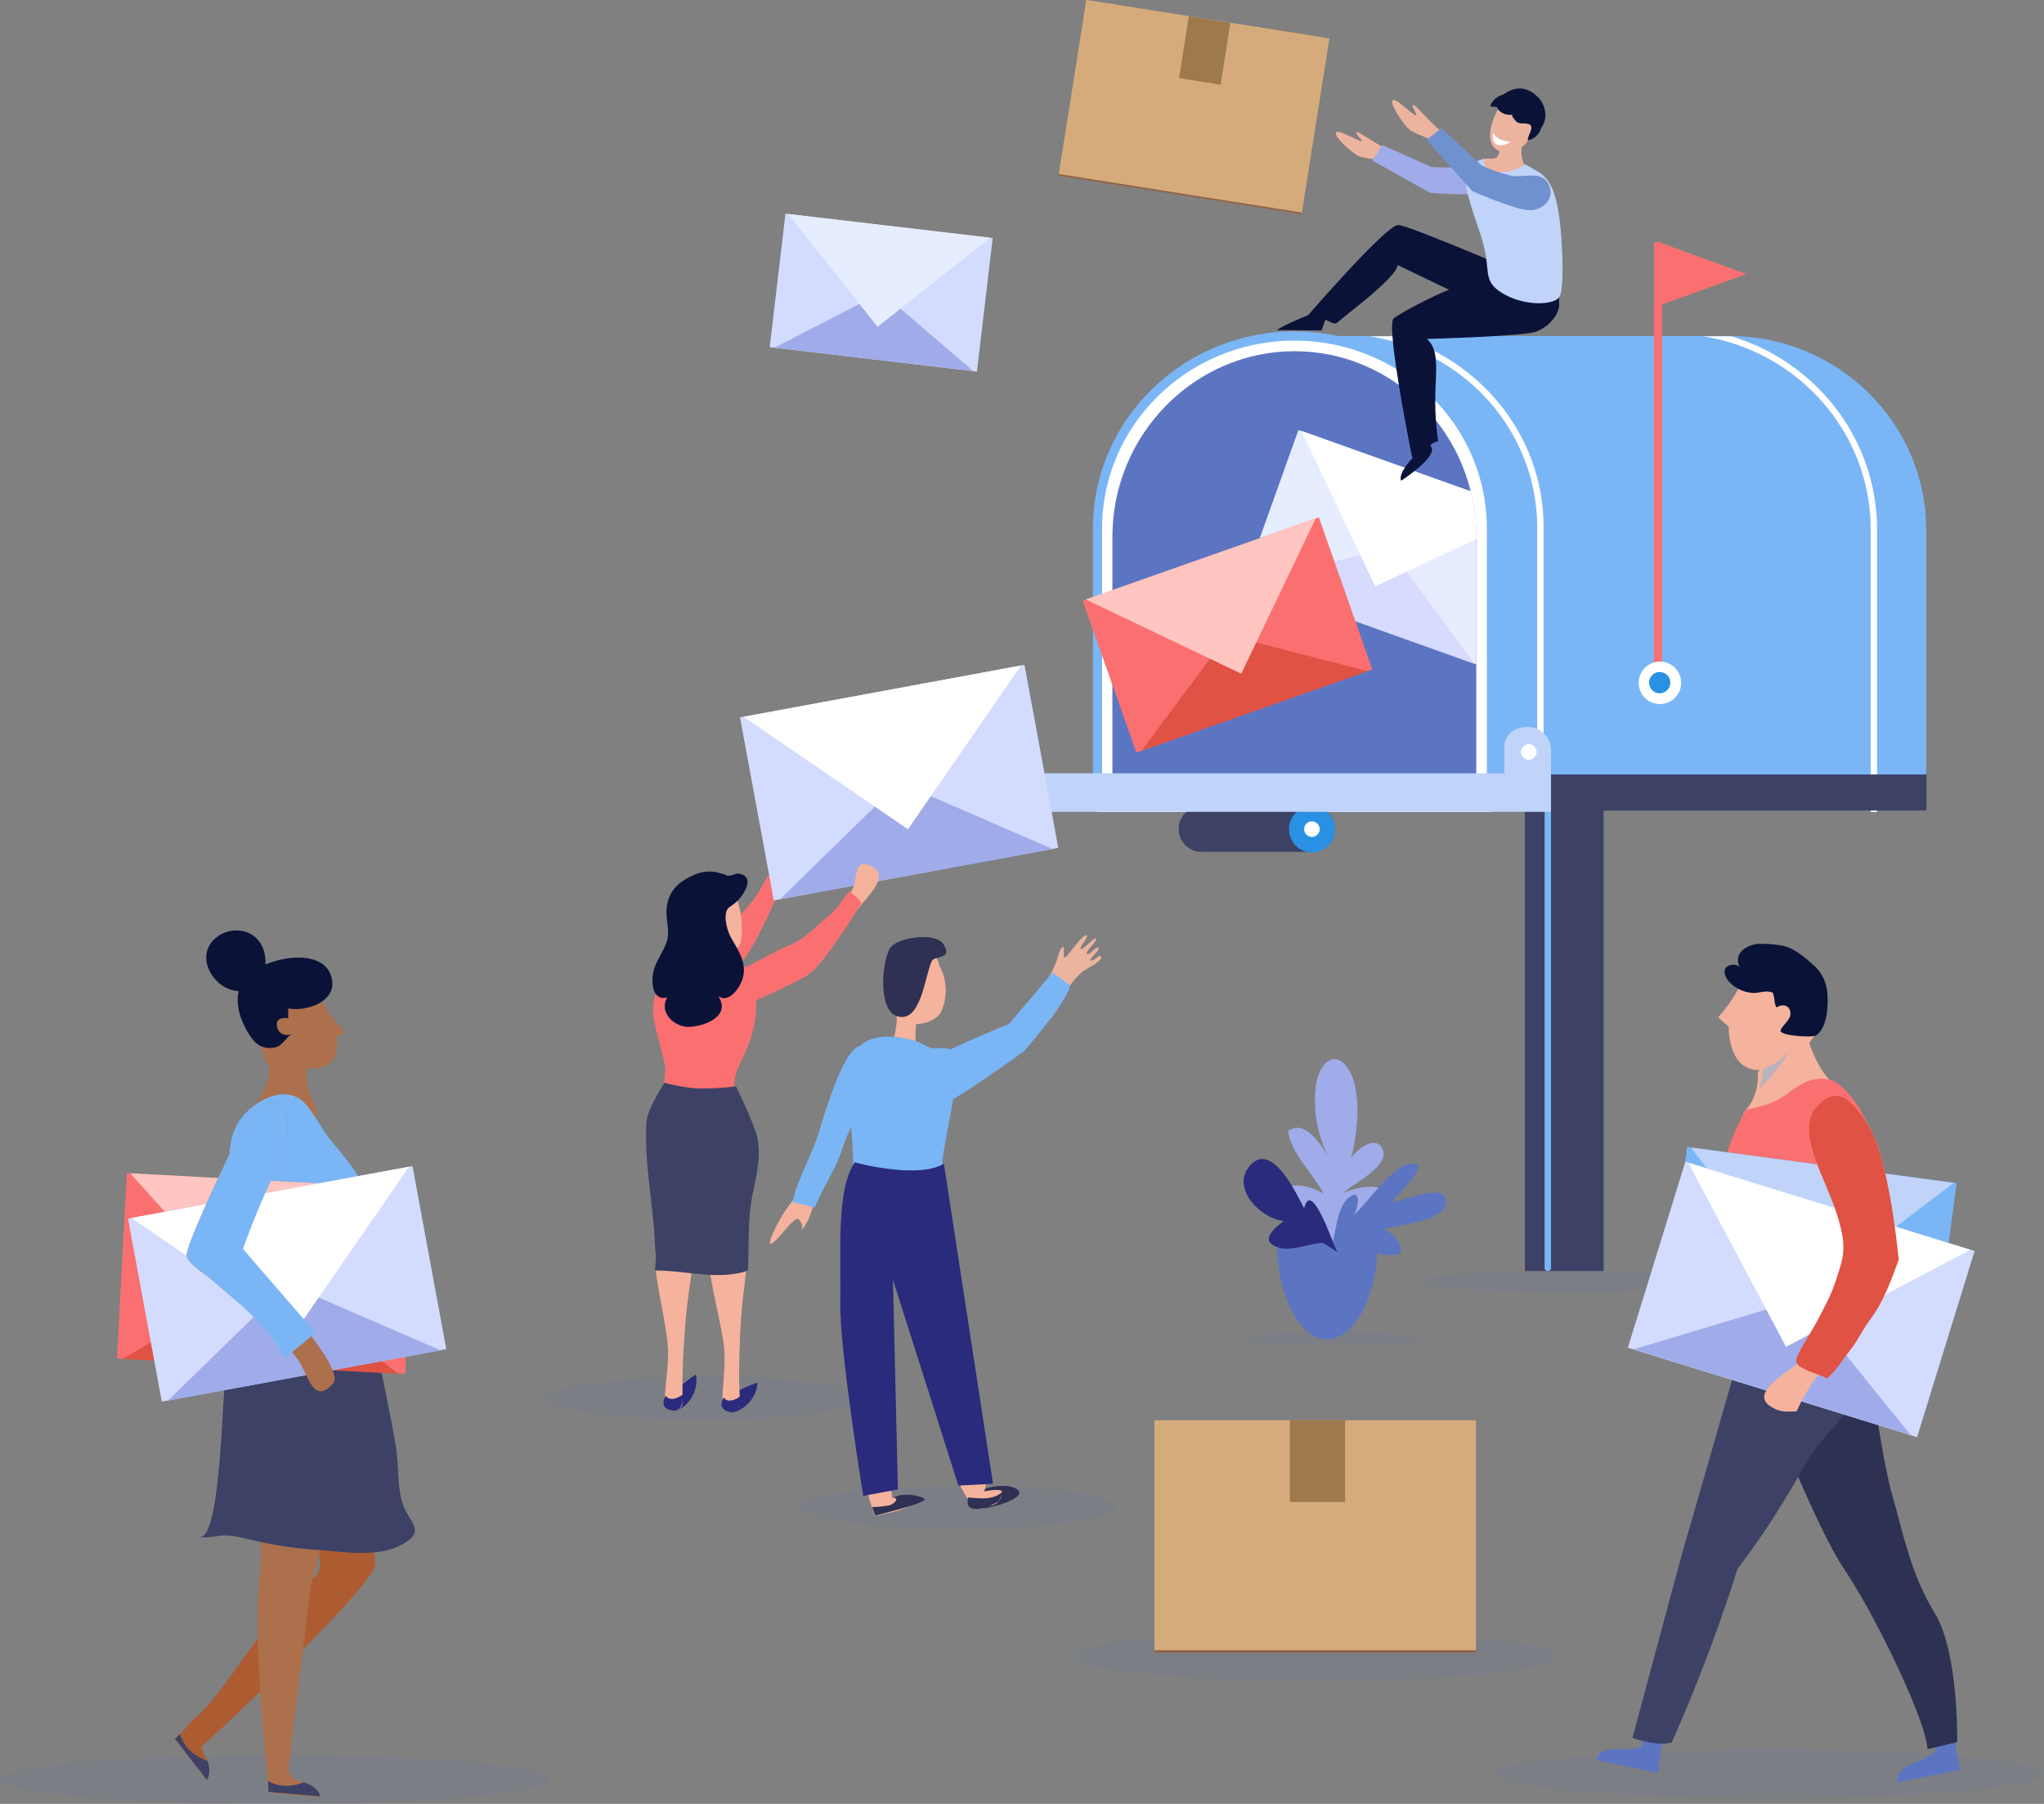 <svg id="Layer_1" data-name="Layer 1" xmlns="http://www.w3.org/2000/svg" viewBox="0 0 578 510"><rect x="0" y="0" width="578" height="510" fill="#808080" stroke="none"/><defs><style>.cls-2,.cls-6{fill:#5c75c3}.cls-2{opacity:.09;isolation:isolate}.cls-3{fill:#3d4166}.cls-4{fill:#7ab6f6}.cls-5{fill:#fff}.cls-7{fill:#2a90e4}.cls-8{fill:#bfd4f8}.cls-9{fill:#fa7071}.cls-10{fill:#f5b29c}.cls-11{fill:#2a2b7c}.cls-12{fill:#d3dcff}.cls-13{fill:#a0ace9}.cls-14{fill:#0b1238}.cls-16{fill:#e6edff}.cls-18{fill:#df5244}.cls-19{fill:#ffc5c0}.cls-20{fill:#ecb49f}.cls-21{fill:#7091d0}.cls-25{fill:#2e3054}.cls-27{fill:#ad704d}.cls-28{fill:#d6ab7b}.cls-29{fill:#8e644b}.cls-30{fill:#9e794b}</style><clipPath id="clip-path"><path d="M417.46 228.49v-76.7c0-29-23.1-52.5-51.4-52.5s-51.5 23.6-51.5 52.5v76.6z" fill="none"/></clipPath></defs><g id="Group_878" data-name="Group 878"><path id="Path_2" data-name="Path 2" class="cls-2" d="M155.47 503.11c0 3.8-34.8 6.9-77.7 6.9s-77.7-3.1-77.7-6.9 34.8-6.9 77.7-6.9 77.7 3 77.7 6.9z"/><path id="Path_3" data-name="Path 3" class="cls-2" d="M578 501.51c0 3.8-34.8 6.9-77.7 6.9s-77.7-3.1-77.7-6.9 34.8-6.9 77.7-6.9 77.7 3.1 77.7 6.9z"/><path id="Path_122" data-name="Path 122" class="cls-2" d="M440.57 468.31c0 3.8-30.8 6.9-68.7 6.9s-68.7-3.1-68.7-6.9 30.8-6.9 68.7-6.9 68.7 3.1 68.7 6.9z"/><path id="Path_4" data-name="Path 4" class="cls-2" d="M489.87 362.41c0 1.7-20 3.1-44.7 3.1s-44.7-1.4-44.7-3.1 20-3.1 44.7-3.1 44.7 1.4 44.7 3.1z"/><path id="Path_5" data-name="Path 5" class="cls-2" d="M243.77 395.31c0 3.4-20 6.1-44.7 6.1s-44.7-2.8-44.7-6.1 20-6.1 44.7-6.1 44.7 2.7 44.7 6.1z"/><path id="Path_7" data-name="Path 7" class="cls-2" d="M401.57 378.51c0 1.1-11.4 2-25.4 2s-25.4-.9-25.4-2 11.4-2 25.4-2 25.4.9 25.4 2z"/><path id="Path_8" data-name="Path 8" class="cls-2" d="M315.67 426.11c0 3.4-20 6.1-44.7 6.1s-44.7-2.8-44.7-6.1 20-6.1 44.7-6.1 44.7 2.7 44.7 6.1z"/><g id="Group_21" data-name="Group 21"><g id="Group_4" data-name="Group 4"><path id="Rectangle_8" data-name="Rectangle 8" class="cls-3" d="M437.58 222.14h15.9v137.2h-15.9z"/></g><g id="Group_5" data-name="Group 5"><path id="Rectangle_9" data-name="Rectangle 9" class="cls-3" d="M431.22 222.14h6.4v137.2h-6.4z"/></g><g id="Group_6" data-name="Group 6"><path id="Path_9" data-name="Path 9" class="cls-4" d="M366 95h123c30.8 0 55.7 24.6 55.7 54.9v77.9H310.3v-77.9c0-30.27 24.9-54.9 55.7-54.9z"/></g><g id="Group_7" data-name="Group 7"><path id="Path_10" data-name="Path 10" class="cls-5" d="M310.3 229.56v-78.9a55.7 55.7 0 0 1 111.4 0v78.9z"/></g><g id="Group_8" data-name="Group 8"><path id="Path_11" data-name="Path 11" class="cls-4" d="M310.35 228a1.32 1.32 0 0 0 1.3-1.3v-77.3c0-29.3 24.4-53.1 54.4-53.1s54.4 23.8 54.4 53.1v77.2a1.3 1.3 0 0 0 2.6 0v-77.2c0-30.7-25.6-55.7-57-55.7s-57 25-57 55.7v77.2a1.24 1.24 0 0 0 1.3 1.4z"/></g><path id="Path_12" data-name="Path 12" class="cls-5" d="M387.29 95.08h8c23.8 7.1 41.2 28.5 41.2 53.9v78.8a.9.9 0 0 1-1.8 0V149c-.1-27.22-20.6-49.72-47.4-53.92z"/><path id="Path_13" data-name="Path 13" class="cls-5" d="M481.59 95.08h8c23.8 7.1 41.2 28.9 41.2 54.6v79.9H529v-79.9c0-27.5-20.61-50.4-47.41-54.6z"/><g id="Group_9" data-name="Group 9"><path id="Rectangle_10" data-name="Rectangle 10" class="cls-3" d="M419.05 218.96h125.7v10.2h-125.7z"/></g><g id="Group_10" data-name="Group 10"><path id="Path_14" data-name="Path 14" class="cls-4" d="M437.69 359.3a.81.81 0 0 0 .9-.7v-140a.81.81 0 0 0-.9-.7.89.89 0 0 0-.9.7v140a.81.81 0 0 0 .9.7z"/></g><g id="Group_11" data-name="Group 11"><path id="Path_15" data-name="Path 15" class="cls-6" d="M417.46 228.49v-76.7c0-29-23.1-52.5-51.4-52.5s-51.5 23.6-51.5 52.5v76.6z"/></g><g id="Group_12" data-name="Group 12"><path id="Path_16" data-name="Path 16" class="cls-3" d="M339.7 227.93H371a6.45 6.45 0 0 1 0 12.9h-30v-.1a4.87 4.87 0 0 1-1.2.1 6.45 6.45 0 0 1-.1-12.9z"/></g><g id="Group_13" data-name="Group 13"><path id="Path_17" data-name="Path 17" class="cls-7" d="M364.53 234.36A6.5 6.5 0 1 0 371 228a6.4 6.4 0 0 0-6.5 6.4z"/></g><g id="Group_14" data-name="Group 14"><path id="Path_18" data-name="Path 18" class="cls-5" d="M368.78 234.41a2.2 2.2 0 1 0 2.2-2.2 2.22 2.22 0 0 0-2.2 2.2z"/></g><g id="Group_15" data-name="Group 15"><path id="Path_19" data-name="Path 19" class="cls-8" d="M290.39 218.62h135v-7.4c0-3.7 3-5.7 6.6-5.7a6.59 6.59 0 0 1 6.6 6.6v17.4h-148.2a5 5 0 0 1-5-5c0-2.8 2.3-5.9 5-5.9z"/></g><g id="Group_16" data-name="Group 16"><path id="Path_20" data-name="Path 20" class="cls-5" d="M430.1 212.6a2.2 2.2 0 1 0 2.2-2.2 2.22 2.22 0 0 0-2.2 2.2z"/></g><g id="Group_17" data-name="Group 17"><path id="Rectangle_11" data-name="Rectangle 11" class="cls-9" d="M467.71 68.48h2.3v124h-2.3z"/></g><g id="Group_18" data-name="Group 18"><path id="Path_21" data-name="Path 21" class="cls-9" d="M469.14 86.38l24.7-8.9-24.7-9z"/></g><g id="Group_19" data-name="Group 19"><path id="Path_22" data-name="Path 22" class="cls-5" d="M463.39 193.05a6 6 0 1 0 6-6 6 6 0 0 0-6 6z"/></g><g id="Group_20" data-name="Group 20"><path id="Path_23" data-name="Path 23" class="cls-7" d="M466.33 193a3 3 0 1 0 3-3 3 3 0 0 0-3 3z"/></g></g><path id="Path_24" data-name="Path 24" class="cls-10" d="M219.17 254.51c.9-4 10.8-13.5 2-15-4-.7-2.4 4.2-3.2 6.9-.8 3-3 5.4.2 7.8z"/><path id="Path_25" data-name="Path 25" class="cls-9" d="M221.07 250.31s-7.9 18.7-11.8 22.1-10.8 7.4-16.6 11.4c-.5-3.8-2.4-5.4-4.8-8.3 5.5-3.9 11.3-8.3 15.3-10.8s6.3-6.3 8.7-8.9 3.6-5.3 5.3-8.3c1.4.9 2.6 1.8 3.9 2.8z"/><path id="Path_26" data-name="Path 26" class="cls-11" d="M196.77 388.61s-9.5 5.9-6.9 9.2c2.3 2.8 8.2-3.5 6.9-9.2z"/><path id="Path_27" data-name="Path 27" class="cls-10" d="M197.17 265.61s1.4 6.1-.9 9.9c0 0 8.1.4 10.7-2l-2.3-5.5s3.3 1.1 4.4-.6 1.1-9.7-1-13.8-9.3-7.2-12.3-.4a12.74 12.74 0 0 0 1.4 12.4z"/><path id="Path_28" data-name="Path 28" class="cls-9" d="M211.87 275a5.61 5.61 0 0 0-3.7-3.2c-2.8-.6-6.7-1.3-9.6-.9a22.81 22.81 0 0 0-10.6 4.5s-4.6 6.2-2.9 13.8 3.4 11.8 3 14.5-.7 10.2-1.9 13.1c0 0 27 2.5 23-5.2s1.2-10.5 3.6-19.7c1.4-5.3 1.6-10.9-.6-16.1a1.14 1.14 0 0 0-.3-.8z"/><g id="Group_22" data-name="Group 22"><path id="Rectangle_12" data-name="Rectangle 12" class="cls-12" transform="rotate(-10.46 254.166 221.228)" d="M213.35 194.97h81.8v52.6h-81.8z"/><path id="Path_29" data-name="Path 29" class="cls-13" d="M220.55 254.25l33.8-33 43.4 18.8z"/><path id="Path_30" data-name="Path 30" class="cls-5" d="M288.75 188.15l-32 46.3-46.5-31.8z"/></g><path id="Path_31" data-name="Path 31" class="cls-10" d="M241.27 259.11c1.5-3.9 12.6-11.8 4.1-14.6-3.8-1.3-3 3.9-4.1 6.4-1.3 2.8-3.7 5-.9 7.8z"/><path id="Path_32" data-name="Path 32" class="cls-9" d="M243.67 255.21s-10.5 17.3-14.9 20.2-11.8 5.8-18 8.9c.1-3.9-1.6-5.7-3.6-8.9 6-3.1 12.4-6.6 16.7-8.5s7.1-5.3 9.9-7.5 4.3-4.7 6.4-7.5a27.73 27.73 0 0 1 3.5 3.3z"/><path id="Path_33" data-name="Path 33" class="cls-10" d="M186.67 311.71s-3.1 9.8.3 24.2c2.1 8.8-1.7 13.8-1.8 19.5s3.3 18.8 3.7 25.6-2.1 16.7 0 16.9 2.6 1.3 3.9-.3c.4-.6.2-7.4.2-7.4s.3-15 1.9-25.4 2.1-21.4 1.7-25.4 1.2-15.2 1.2-15.2-6-13.9-11.1-12.5z"/><path id="Path_34" data-name="Path 34" class="cls-11" d="M188.27 394.61s1.1 2.2 4.8-.3c0 0 .4 4.7-2.6 4.5s-3.47-2.2-2.2-4.2z"/><path id="Path_35" data-name="Path 35" class="cls-11" d="M214.17 390.91s-10.7 3.4-9 7.2c1.6 3.3 8.9-1.3 9-7.2z"/><path id="Path_36" data-name="Path 36" class="cls-10" d="M201 312.31s-2.9 9.9.9 24.2c2.3 8.7-1.3 13.9-1.4 19.5s3.7 18.7 4.3 25.5-1.7 16.7.4 16.9 2.7 1.2 3.8-.4c.4-.6 0-7.4 0-7.4s-.1-15 1.3-25.4 1.5-21.4 1.1-25.4.9-15.3.9-15.3-6.23-13.7-11.3-12.2z"/><path id="Path_37" data-name="Path 37" class="cls-11" d="M204.67 395.11s1.1 2.2 4.8-.4c0 0 .5 4.7-2.5 4.5s-3.6-2.1-2.3-4.1z"/><path id="Path_38" data-name="Path 38" class="cls-14" d="M203.47 246.81c.6.2 1.1.3 1.6.5 1 .4.5.3 1.6.2.7-.1 1.5-.7 2.4-.5 4.9 1 .8 6.6-1.1 8.2s-2.6 1.2-2.8 4.1a13.57 13.57 0 0 0 1.9 6.4c2.3 4 4.7 7.7 2.3 12.5-1.1 2.2-3.7 5.3-6.3 3.4 3.7 5.4-3.3 8.4-7.9 8.7-4.3.3-9-4-6.5-8.3-4.1 1-4.5-3.9-4-6.8.6-3.2 2.6-5.6 3.7-8.5s.2-5.5.1-8.5c-.1-5.4 2.8-8.7 7.5-10.7a10.3 10.3 0 0 1 7.5-.7z"/><path id="Path_39" data-name="Path 39" class="cls-3" d="M213 336.81c-1.7 7.4-1.1 14.8-1.5 22.4-8.2 2.9-17.9-.1-26.3 0 .8-13.8-3.2-27.8-2.4-41.9.2-3.7 5.1-11.2 5.1-11.2a52.92 52.92 0 0 0 9 1.6 69.48 69.48 0 0 0 11.2-.6s5.2 10.5 6.1 14.7c.97 5.1-.2 10.1-1.2 15z"/><g clip-path="url(#clip-path)" id="Group_25" data-name="Group 25"><g id="Group_24" data-name="Group 24"><path id="Rectangle_13" data-name="Rectangle 13" class="cls-16" d="M351.86 164.39l15.3-42.8 66.7 23.8-15.4 42.8-66.6-23.8z"/><path id="Path_40" data-name="Path 40" d="M353.16 164.89l39.6-10 24.3 32.9z" style="isolation:isolate" fill="#cbcfff" opacity=".6"/><path id="Path_41" data-name="Path 41" class="cls-5" d="M433 145l-44.1 20.8-20.9-44z"/></g></g><g id="Group_26" data-name="Group 26"><path id="Rectangle_14" data-name="Rectangle 14" class="cls-12" transform="rotate(-83.27 249.188 82.735)" d="M230.19 53.23h38v59h-38z"/><path id="Path_43" data-name="Path 43" class="cls-13" d="M219 98.3l30.3-15.6 25.9 22.2z"/><path id="Path_44" data-name="Path 44" class="cls-16" d="M280.05 67.2l-31.9 25.2-25.3-31.9z"/></g><g id="Group_27" data-name="Group 27"><path id="Rectangle_15" data-name="Rectangle 15" class="cls-9" d="M306.15 169.87l66.8-23.6 15.11 43-66.7 23.5-15.21-42.9z"/><path id="Path_45" data-name="Path 45" class="cls-18" d="M322.76 212.27l24.4-32.7 39.6 10.2z"/><path id="Path_46" data-name="Path 46" class="cls-19" d="M372.06 146.57L351 190.47l-44-21z"/></g><g id="Group_30" data-name="Group 30"><path id="Path_47" data-name="Path 47" class="cls-20" d="M393.5 42.68c-2.8-.7-9.4-5.8-9.9-5.3s1.8 2.1 1.4 2.5-6-3.2-7.1-2.5 3.6 5.3 6.2 6.7c2.1 1.1 11.7 1 11.2 4.3z"/><path id="Path_48" data-name="Path 48" class="cls-13" d="M390.9 41l-2.8 4.4 16.3 9.1a102.26 102.26 0 0 0 11.3.4 27 27 0 0 0 4.9-.4c3.8-1 6.1-5.6 2.8-8.6s-7 1-10.5 1.3a56.11 56.11 0 0 1-8.2 0z"/><g id="Group_29" data-name="Group 29"><g id="Group_28" data-name="Group 28"><path id="Path_49" data-name="Path 49" class="cls-14" d="M435.6 78.72c-10.8-6.8-39.2 9.4-41.5 11.3-1.8 1.5 2.2 23.6 4.2 34.1.6 3.3 1.1 5.4 1.1 5.4s-4.1 4.2-3.2 6.4c0 0 10.5-6.8 8.5-9.6-.4-.3-.2-1 2-1.6-2.5-15.8 1.9-24.2-3.2-28.9 0 0 27.4-.7 31-2.1s11.8-8.2 1.1-15z"/><path id="Path_50" data-name="Path 50" class="cls-14" d="M438 80.72s-40.1-17.4-42.7-17.1c-3.7.4-25.4 25.5-25.4 25.5s-7.3 2.9-8.8 4.2l12.6.1 1.1-3.1s2.6 1.6 3.2 1c1.9-1.8 17.2-13 17.2-16.4l31.6 15.2c-.1.1 11.4-.12 11.2-9.4z"/></g></g><path id="Path_51" data-name="Path 51" class="cls-20" d="M430.5 37.08c-.1 2.5-.9 7.5.7 9.6 1.4 1.9 8.8 4.9 6.1 8-1.5 1.7-5 2.5-7.1 2.9-3.9.8-8.9 1.2-12.6-.5-2-.9-3.4-2.7-2.8-5 .4-1.4 1.5-2 2.2-3.2s1-3.1 2.6-3.8c1.1-.5 2.7.1 3.6-.6s1.1-2.7 1.1-3.7c.1-3.3 4.5-5.6 6.2-3.7z"/><path id="Path_52" data-name="Path 52" class="cls-20" d="M430.3 40.68a26.2 26.2 0 0 1-.1-2.8c-2-.9-5.3 1.2-6 4 0 .2-.1.5-.1.7v.6l-.7 1.2a3.1 3.1 0 0 0 2.5 1.9c1.8.1 3.6-3.9 4.4-5.6z"/><path id="Path_53" data-name="Path 53" class="cls-20" d="M423.6 30.88s-4.8 8.4-.4 11.4 7.8-1 10.2-4c2.7-3.4 3-4.7-2.1-8.3-4.9-3.5-7.7.9-7.7.9z"/><path id="Path_54" data-name="Path 54" class="cls-14" d="M421.4 30.08c.9-2.8 3.7-3.7 6.6-3.8a5.69 5.69 0 0 1 3.8.9 9.09 9.09 0 0 1 2.5 4.2z"/><path id="Path_55" data-name="Path 55" class="cls-14" d="M434.6 27.18c-5.8-5.4-11 1-11 1a1.08 1.08 0 0 0-.3.7c-.7 2.5 2.5 4 4.5 3.5-.8.2 1 2 1.1 2.1 1.1.7 2.2.2 3.3.6.1 0 .2.1.3.1l.3.2c.8 1-.8 3-.8 4.3a4.86 4.86 0 0 0 3.8-3.5c2-2.6 1.4-6.7-1.2-9z"/><path id="Path_56" data-name="Path 56" class="cls-20" d="M408.2 37.48c-2.7-1.4-8-8.2-8.6-7.8s1.3 2.5.8 2.9-5.3-4.7-6.5-4.3 2.3 6.2 4.6 8.3c1.8 1.7 11.6 3.9 10.2 7.1z"/><path id="Path_57" data-name="Path 57" class="cls-14" d="M440.3 77.78s4.4 16-9.7 16.4l-8-17.4c-.1 0 11.6.7 17.7 1z"/><path id="Path_58" data-name="Path 58" class="cls-8" d="M425.7 83.38c-6.1-3.3-4.5-5.8-5.7-11.9s-2.9-8.6-5-16.8 4.7-9.8 4.7-9.8-1.2 2.6 3.2 3.6 8.4-2 8.4-2 3.3 1.8 4.3 2.5c3.7 2.6 4.7 8.1 5.3 12.2 1.1 8 1.4 20.7.1 22.7-1.3 2.3-9.1 2.8-15.3-.5z"/><path id="Path_59" data-name="Path 59" class="cls-5" d="M427.3 40.08s-3.5.1-5.1-2.5c0 0-.5 2.6 1.1 3.3s4-.8 4-.8z"/><path id="Path_60" data-name="Path 60" class="cls-21" d="M407.6 36.18l-4.2 3.4L416.3 54s6.1 2.7 10.9 4.2a21.45 21.45 0 0 0 5 1.2c4 .3 7.9-3.4 5.6-7.5-2.1-3.9-7.2-1.4-10.7-2.3a45.62 45.62 0 0 1-8.1-2.8z"/></g><g id="Group_33" data-name="Group 33"><path id="Path_61" data-name="Path 61" class="cls-10" d="M505.64 270.13c-4.9-.9-11.8 4.4-13.8 8.8-1.7 3.9-6 8.7-6 8.7l3 2.6s-.3 10.6 6.7 12.1c4.4 1 11.8-2.1 15.4-6.6 5.1-6.2 4-8.9 3.6-13.7-.4-4.2-3.9-10.1-7.8-11.6a3 3 0 0 0-1.1-.3z"/><path id="Path_62" data-name="Path 62" class="cls-10" d="M508.34 287.83c-1.1 6.1-7.1 11-11.3 15.3a14.86 14.86 0 0 1-4 11.5c-1.2 1.4 11.1-2.3 12.3-2.6 3-.8 8-.9 10.3-3.1 2.5-2.3 3.2-1.9 1.3-4.1-2.8-3.1-5.8-9.2-7.6-18.8z"/><path id="Path_63" data-name="Path 63" d="M506.34 296.43c-1 1.7-3.3 4-7.8 5.8a13.42 13.42 0 0 1-1.2 5.6 41.64 41.64 0 0 0 9-11.4z" fill="#b9b3c0"/><path id="Path_64" data-name="Path 64" class="cls-6" d="M553.24 495.23l1.1 5.1-17.8 3.6s-1.3-3.3 5.4-5.8 5.5-4.2 5.5-4.2l-1.3-7.6 6.3-2.6z"/><path id="Path_65" data-name="Path 65" d="M499.64 396.13s14 35.9 21.8 47.4c9.1 13.5 23.4 43.3 23.6 51l8.4-2s.5-25.3-6.3-36.4-8.7-21.7-12.1-33.6-6.8-40.7-6.8-40.7-36.24-12.83-28.6 14.3z" fill="#2d3152"/><path id="Path_66" data-name="Path 66" class="cls-6" d="M469.34 496.23l-.5 5-17.4-3.6s-.2-3.5 6.7-3.1 6.3-1.6 6.3-1.6l1.1-7.2 6.6.1z"/><path id="Path_67" data-name="Path 67" class="cls-3" d="M494.84 372.43s-17.4 60.9-17.8 61.9-15.4 57-15.4 57 6.8 2.5 11.1 1.3a476.18 476.18 0 0 0 18.6-49.1c10.1-13.4 14-20.7 20.1-31s20.1-17.3 18.3-40.7c-1.9-23.6-33-13.1-34.9.6z"/><path id="Path_68" data-name="Path 68" d="M504.74 356.83c2-8.6-10.9-16.2-18.9-18.3a79.33 79.33 0 0 0 1.5 16.9c8.66 3.57 16.5 5.4 17.4 1.4z" fill="#cdd8e4"/><path id="Path_69" data-name="Path 69" class="cls-9" d="M493.74 313.83a52.35 52.35 0 0 0-6.9 19.5c-.8 6.6.3 13.3 1.7 19.8 1.4 6.2.8 13.2 1.1 19.5.2 4.2 1.1 8.4 1.1 12.6 3.2-1.7 7.1-1.7 10.8-1.8 6.6-.3 13.3-.8 19.9-.8 2.1 0 7.9 1.5 8.4-1.3.3-2-.1-4.1.2-6.1.3-1.8.5-3.6.7-5.4.3-2.5 1.1-5.1-.1-7.4a17.07 17.07 0 0 1-2.5-6.6c-1.1-7.5.2-15.7 1-23.2 1.4-13.1-2.5-19.2-7.5-24.6s-11.3-2.7-15.7.8c-4.5 3.3-6.4 3.5-12.2 5z"/><g id="Group_31" data-name="Group 31"><path id="Rectangle_16" data-name="Rectangle 16" class="cls-4" transform="rotate(-82.36 511.904 353.878)" d="M487.23 315.43h49.4v76.9h-49.4z"/><path id="Path_70" data-name="Path 70" class="cls-21" d="M545.17 383.23L512 353.93l-39.8 19.6z"/><path id="Path_71" data-name="Path 71" class="cls-8" d="M478.17 324.43l32.2 42 42.1-32z"/></g><g id="Group_32" data-name="Group 32"><path id="Rectangle_17" data-name="Rectangle 17" class="cls-12" transform="rotate(-72.82 509.357 367.315)" d="M481.77 324.52h55.1v85.6h-55.1z"/><path id="Path_72" data-name="Path 72" class="cls-13" d="M540.25 405.67l-31-38.4-47.25 14.2z"/><path id="Path_73" data-name="Path 73" class="cls-5" d="M477.45 328.77l27.6 52 52.1-27.4z"/></g><path id="Path_74" data-name="Path 74" class="cls-10" d="M528.34 318.23c-3.7-6-8.4-12.4-14.6-5.4s2.1 19.4 5.5 29.8 2 12.7 0 19.2-8 20.9-10.9 23.6-13.5 8.2-7.8 12.1c2.7 1.8 4.5 1.6 7.5 1.5a57.93 57.93 0 0 1 4.7-8.4c3.8-5.3 8.2-9.9 12.1-15 4.5-6 9.3-12.4 11.9-19.4.1-.1-2.3-28.23-8.4-38z"/><path id="Path_75" data-name="Path 75" class="cls-18" d="M528.34 318.23c-3.7-6-8.4-12.4-14.6-5.4s2.1 19.4 5.5 29.8 2 12.7 0 19.2c-1.4 4.4-3.8 8.6-5.9 12.6-.8 1.5-5.4 8.5-5.4 10.2-.1 2.6 6.9 3.8 8.6 5.1 2.2-1.5 5-6 6.7-8.1 2.1-2.6 3.4-5.6 5.4-8.3 3.9-5.1 6-11 8.3-17.2-.1 0-2.5-28.13-8.6-37.9z"/><path id="Path_76" data-name="Path 76" class="cls-14" d="M501.44 280.73c-1.8-.9-3.7 0-5.6 0a10.07 10.07 0 0 1-6.2-2.5c-1.1-.9-2.7-3.2-1.6-4.6.8-1.1 3.3-1.2 4-.1-2.1-3.8 1.8-6.5 5.3-6.7a40.32 40.32 0 0 1 6 .4c3.7.4 7.5 3.8 10.1 6.2a11.51 11.51 0 0 1 3.3 7.8c.3 3.4-.1 9.4-3.2 11.5-1.1.7-10.7.1-10-1.5.8-1.8 3.2-3.1 2.7-5.3-.4-1.9-2.5-2.1-3.8-1.1-.8-.8-.5-2.7-1.1-3.9z"/></g><path id="Path_77" data-name="Path 77" class="cls-20" d="M291.17 289.51a5.67 5.67 0 0 1-.8-1.3c-1.4-2.9 2.1-6.4 3.7-8.3a29.23 29.23 0 0 0 4.3-7.2c.6-1.2 1.1-4.5 2.3-5.1.6.6-.7 4.8 1.4 2.2 1.6-2 4.4-5.7 5.2-5.4s-2.1 3.3-1.7 3.9 3.9-3.5 4.4-3-3.1 3.8-2.7 4.3c.7.9 2.6-2.2 3.3-1.7s-1.8 2.3-2.3 3.6c1.2.4 2.9-2.2 3.1-.9s-4.2 3.2-5.5 4.3a21.33 21.33 0 0 0-5.5 7.8c-1 2.5-5.9 10.5-9.2 6.8z"/><g id="Group_35" data-name="Group 35"><g id="Group_34" data-name="Group 34"><path id="Path_78" data-name="Path 78" class="cls-10" d="M230.31 339.67c-.8 2.8-1.6 5.8-3.6 8 .1-1.3.5-1-.7-2.8s-6.5 6.8-8.1 6.8c-1.4 0 4.5-11.5 7.7-13.5z"/><path id="Path_79" data-name="Path 79" class="cls-4" d="M243.91 295.77c-4.9-1.4-11.2 20.6-12.2 23.9-2 6.7-6.2 13.6-7.6 20.2 2.7.7 3.6.6 6.2 1.6 3.5-7.9 6.1-11 8-17 1.4-4.3 3.8-8.8 5.9-13z"/><path id="Path_80" data-name="Path 80" class="cls-10" d="M252.21 283.27c3.2 3.7 0 12.5-1.6 16.8 2.6-.3 5.4-.8 8 0 .4-5.3.1-12.6 1.2-16.3z"/><path id="Path_81" data-name="Path 81" class="cls-25" d="M278 426.47c2.2-.1 13.5-3.1 9.3-5.6-2.8-1.6-8.6-.6-11.1 1.2z"/><path id="Path_82" data-name="Path 82" class="cls-10" d="M274.41 408.87a4.86 4.86 0 0 0-2.8 1.3c-3.9 3.2-.3 9.7 1.6 12.9 2 3.4 10.2 4.3 10.1-1.3 0-1.1-4.7-.2-5.2-.1 1.3-.2 1.1-13-3.7-12.8z"/><path id="Path_83" data-name="Path 83" class="cls-10" d="M247.41 428.57c3.6-.9 10.2-1.5 12-5.1-2.8-.7-4.5-.9-7.2.1.3-.1-1-7.4-1.1-8.1-.3-3.1-.4-6.1-.5-9.2 0-6.4-10.9 2.73-3.2 22.3z"/><path id="Path_84" data-name="Path 84" class="cls-4" d="M266.61 296.27a2 2 0 0 1 .8.1c2.6.5 3.3 1.8 3.2 4.4-.4 8.8-2.7 17.8-4 26.4-.7 5 2.5 8.3.1 12.8-1.8 3.2-6.9 5.5-10.2 5.9a16 16 0 0 1-11.9-3.6c-3.9-3.5-3.4-9-3.4-13.8 0-8.2-1.6-15.5-.4-23.7.4-3.2 0-6.9 2.6-9.2 3.9-3.6 11.3-2.7 15.9-1.1 1.5.5 2.8 1.5 4.3 1.9.9 0 2 0 3-.1z"/><path id="Path_85" data-name="Path 85" class="cls-11" d="M266.91 329l13.9 90.5-9.8.5-18.5-58.2 1.4 59.3-9.8 1.8s-6.8-41.6-6.5-54.9-1.3-31.5 4.1-39.4c0 .07 17.8 4.87 25.2.4z"/><path id="Path_86" data-name="Path 86" class="cls-10" d="M254.11 285.77c1.2 5.9 10.5 3.9 12.1.1a14.52 14.52 0 0 0-.5-12.7c-1.8-5.7-3.3-6.7-7.5-6.9 0 0-7.7 2-4.1 19.5z"/><path id="Path_87" data-name="Path 87" class="cls-25" d="M246.61 426.07a28.25 28.25 0 0 0 5-.5c.7-.2 3-1.8 1.1-2.1 1.7-1.4 7-1 8.7.3 1.3 1-13.9 4.7-13.9 4.7-.3-.7-.6-1.6-.9-2.4z"/><path id="Path_88" data-name="Path 88" class="cls-25" d="M263.51 271.67c-2 4-3 17.9-9.9 15.6-5.3-1.7-4.3-15.1-2-19.1 2-3.3 13.1-4.7 15.2-1.2 2.7 4.4-2.4 3.1-3.3 4.7z"/><path id="Path_89" data-name="Path 89" class="cls-4" d="M302.51 278.47c.2 3.7-12.9 18.7-12.9 18.7s-16.5 12-23 15.2a25.86 25.86 0 0 0-3.5-13c6.2-3.2 22.2-9.9 22.2-9.9s10-11.6 12.2-14.5c1 .5 5 3.5 5 3.5z"/><path id="Path_90" data-name="Path 90" class="cls-25" d="M284 421.17c-2.5 3.1-6.8 2.5-10.2 2.2-1.5 5.5 6.3 2.7 8.7 1z"/></g></g><g id="Group_38" data-name="Group 38"><path id="Path_91" data-name="Path 91" d="M106.21 441.8c-.8-5.8-10.3-52-10.3-52-3.2-11.8-27.7-20.1-26.7-1.1s28.8 50.9 19.3 57.6c-12.9 9.2-24.4 32-33.2 39.3a11.56 11.56 0 0 0-2.6 2.8l-3.3 3.2 9 11.6s2.1-2.5-.8-7.3a4 4 0 0 1-.6-2.2c.5 0 49.99-46 49.2-51.9z" fill="#ad5c32"/><path id="Path_92" data-name="Path 92" class="cls-27" d="M75 313c-.7 0-8.6 6.3-8.6 6.3s10.4-9.4 9.9-18.9 3.8-6.3 8.2-3.4c2.6 1.7 1.9 8.2 2.8 11.3.7 2.3 2.7 5.3 2.3 7.8-.7 5.1-4.6-.7-7.1-2-2.69-1.5-4.89-1-7.5-1.1z"/><path id="Path_93" data-name="Path 93" class="cls-27" d="M84.61 503.5a3.61 3.61 0 0 1-3-3.3l.6-5.1a11.11 11.11 0 0 1 .4-1.3l-.4.4 5.7-46s15.8-58.3 14.5-68.4c-.8-6.6-17.8-4.7-22.4-5.8-7.5-1.9-10.7 2.1-12.7 8.5-.4 1.1-.7 2.4-1 3.6-4.6 19.6 9.8 38.3 7.3 58.1-2.4 18.5 2 57.5 2 57.5l.2 5.1 14.6 1.3c.2-.2-.3-3.4-5.8-4.6z"/><path id="Path_94" data-name="Path 94" class="cls-3" d="M112 409.4c-1-6.7-5.4-27.5-5.4-27.5s-.7-2-2.3-7.6c-.6-2.2-.7-4.5-1.4-6.7-1.3-4.4-2.3-3.9-7.1-4.2-6.8-.3-13.6-.1-20 2.1-5.3 1.9-10.2 6.9-11.3 12.7-.7 3.9 0 8.1-.8 12.1-.9 4.7-1.3 45.2-7.3 44.2 2.7.5 5.2-.5 7.8-.4 2.8.1 5.7 1.1 8.4 1.6a107.09 107.09 0 0 0 15.9 2.4c7.8.4 18.1 2.6 25.3-1.5 6-3.4 3-5.4.7-9.9-2.39-5.2-1.59-11.7-2.5-17.3z"/><path id="Path_95" data-name="Path 95" class="cls-4" d="M84.31 310.4C78 307 69.81 312.9 67 318c-4.2 7.7-1.2 20.2-.1 28.7 1 7.4 2.9 15.1.8 22.5-1.1 3.9-3.3 7.4-4.7 11.3-2 5.2.7 5 5.8 5 9 0 17.7-.9 26.6-1.4 2.8-.1 6.9.7 9.5-.4 3.6-1.6 2.3-2.9 1.3-6.8-3.2-11.6-7.6-18.1-4.5-30.6 1.3-5 3.3-7.5.7-12s-5.9-8.3-9.1-12.2c-2.4-2.9-5.5-9.4-8.4-11.3a2.09 2.09 0 0 0-.59-.4z"/><g id="Group_36" data-name="Group 36"><path id="Rectangle_18" data-name="Rectangle 18" class="cls-9" transform="rotate(-86.95 75.193 360.072)" d="M49.01 319.29h52.4v81.6h-52.4z"/><path id="Path_96" data-name="Path 96" class="cls-18" d="M34.71 384.21l40.4-24.1 37.6 28.3z"/><path id="Path_97" data-name="Path 97" class="cls-19" d="M116.21 336l-41.8 37.4-37.6-41.7z"/></g><g id="Group_37" data-name="Group 37"><path id="Rectangle_19" data-name="Rectangle 19" class="cls-12" transform="rotate(-10.46 81.134 362.868)" d="M40.28 336.67h81.8v52.6h-81.8z"/><path id="Path_98" data-name="Path 98" class="cls-13" d="M47.48 396l33.8-33 43.4 18.8z"/><path id="Path_99" data-name="Path 99" class="cls-5" d="M115.68 329.86l-32 46.3-46.5-31.8z"/></g><path id="Path_100" data-name="Path 100" class="cls-27" d="M78.31 311.9c-5-.9-8.1 3.2-12.3 12s-13.4 28.4-13.2 31c.1 2.2 5.2 5.3 6.6 6.5 4.5 3.9 9.1 7.6 13.5 11.6 4 3.5 8.3 7.2 11.4 11.5 2.7 3.8 4.3 13.1 9.9 6.6 3.1-3.6-12.1-20.8-15.3-23.9-5.1-4.9-13.4-15.3-13.4-15.3s8.4-13.5 12.5-20.7 4.7-18.5.3-19.3z"/><path id="Path_101" data-name="Path 101" class="cls-4" d="M78.31 311.9c-5-.9-8.1 3.2-12.3 12s-13.4 28.4-13.2 31c.1 2.2 5.2 5.3 6.6 6.5 8 6.9 16 13 21.1 22.5 2.9-2.2 8.7-7.1 8.7-7.1l-20.5-23.7s5.2-14.7 9.3-21.8 4.7-18.6.3-19.4z"/><path id="Path_102" data-name="Path 102" class="cls-27" d="M77.11 303.1c-3.9-5.4-6.3-15.4-3.8-21.6 2.6-6.4 7.3-7.2 13.1-3.4s14.3 21.1 4.4 23.7c-2.5.7-5.3-.2-7.7 1.1z"/><path id="Path_103" data-name="Path 103" class="cls-14" d="M75 272.7c7.2-3 17.7-3.3 18.9 4.4 1 6.5-7.8 8.9-12.4 8v2.8s-4-.8-3.1 2.6c.5 2 2.5 2.5 4.3 1.8-1.8.7-2.6 3.5-5.3 3.9-3.5.5-5.4-1.2-7.1-4-2.9-4.7-4.6-10.7-1.2-15.4a12.62 12.62 0 0 1 5.9-4.1z"/><path id="Path_104" data-name="Path 104" class="cls-27" d="M93 286.3l4.5 5.7-4.4 2.1z"/><path id="Path_105" data-name="Path 105" class="cls-3" d="M85.91 503.9c-5 1.9-8.5.6-10.1-.4l.1 3.1 14.6 1.3c.1 0-.3-2.7-4.6-4z"/><path id="Path_106" data-name="Path 106" class="cls-3" d="M50.91 490.2l-1.4 1.4 9 11.6s1.4-1.8.2-5.3c-5.6-2.1-7.3-5.7-7.8-7.7z"/><path id="Path_107" data-name="Path 107" class="cls-14" d="M70.71 279.7c-8.6 3.2-17.3-9.2-9.1-15 3.4-2.4 8.6-2.3 11.4 1.1 3.4 4.1 1.5 9 1.8 13.9z"/></g><g id="Group_39" data-name="Group 39"><path id="Rectangle_20" data-name="Rectangle 20" class="cls-4" transform="rotate(-80.37 338.306 30.3)" d="M318.61-.35h39.4v61.3h-39.4z"/><path id="Path_108" data-name="Path 108" class="cls-6" d="M306.09 44.78l32.2-14.5L364 54.58z"/><path id="Path_109" data-name="Path 109" class="cls-8" d="M371 15.88l-34.4 24.3-24.5-34.3z"/></g><g id="Group_41" data-name="Group 41"><path id="Path_110" data-name="Path 110" class="cls-6" d="M361.08 351.08c0 15.2 6.4 27.6 14.2 27.6s14.3-12.4 14.3-27.6z"/><g id="Group_40" data-name="Group 40"><path id="Path_111" data-name="Path 111" class="cls-13" d="M378.18 353.08c4.3-2.4 12.7-4.9 14.4-10.6 2.8-9.3-8.3-7.3-12.9-5.1 2.6-2.6 13.8-7.8 11.2-12.7s-11 3-10.5 7.2c3.3-6.7 5.4-23.1.8-29.8-4.1-5.9-8.2-.8-9 4.4a34.48 34.48 0 0 0 3.3 20.2c-2.1-3.2-6.6-10.4-11.2-6.9.7 6.3 7.3 12.3 10 17.7-2.9-2-12.3-4.7-11.8 1.5.4 5.4 11.2 7 13.2 10.5z"/><path id="Path_112" data-name="Path 112" class="cls-6" d="M376.88 351.38c.8-3.4 1.4-9.7 4-12.3 4-3.9 3.6 2 1.8 4.5 4.1-3.4 10.4-13.4 15.7-14.5 7.8-1.6-3.6 9.1-4.8 10.8 3.3-.3 15-5.7 15.3-.4.4 6-13.7 6.7-17.4 8 2.4 1.4 5.2 3.7 4.6 6.8-5.1 1.8-7.3-.7-11.4-2.6-2.3 3-7.2 3.5-9.7.5z"/><path id="Path_113" data-name="Path 113" class="cls-11" d="M378.18 354c-.9-1.2-7.3-21.2-9.4-12.4-2.2-4.2-9.1-18.9-15.2-12.2-5.8 6.4 2.9 15.2 9.5 15.8-2.9 2.1-7.1 5.7-1.6 7.5 3.8 1.2 9-1.3 12.7-1.3z"/></g></g><g id="Group_42" data-name="Group 42"><path id="Rectangle_22" data-name="Rectangle 22" class="cls-28" d="M326.46 401.55h90.9v65.7h-90.9z"/><path id="Path_123" data-name="Path 123" class="cls-29" d="M417.36 466.55v.7h-90.9v-.7"/><path id="Rectangle_23" data-name="Rectangle 23" class="cls-30" d="M364.76 401.55h15.6v23.1h-15.6z"/></g><g id="Group_43" data-name="Group 43"><path id="Rectangle_22-2" data-name="Rectangle 22-2" class="cls-28" transform="rotate(-81.01 337.619 30.233)" d="M312.45-4.55h50.3v69.6h-50.3z"/><path id="Path_123-2" data-name="Path 123-2" class="cls-29" d="M368.07 60.08l-.08.49-68.75-10.88.08-.5"/><path id="Rectangle_23-2" data-name="Rectangle 23-2" class="cls-30" transform="rotate(-81.01 340.66 14.252)" d="M331.79 8.32h17.7v11.9h-17.7z"/></g></g></svg>